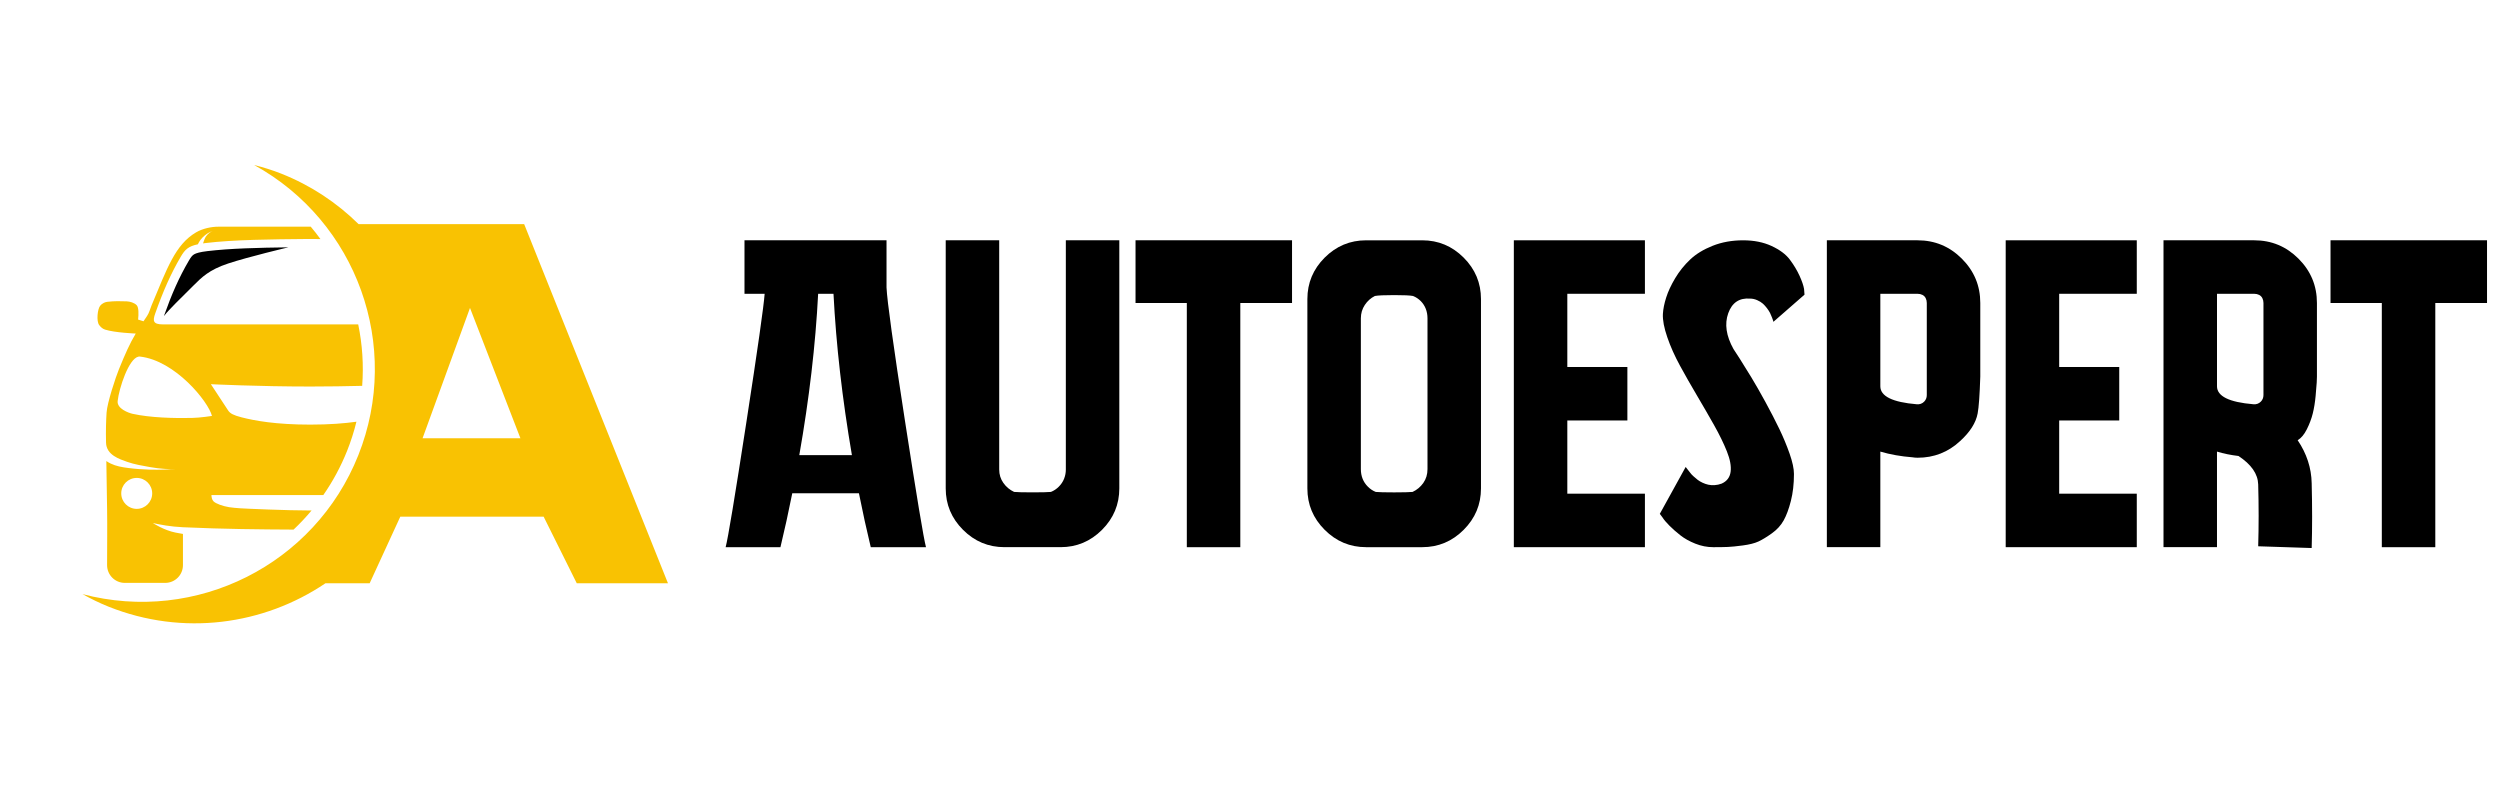 <?xml version="1.0" encoding="utf-8"?>
<!-- Generator: Adobe Illustrator 16.0.0, SVG Export Plug-In . SVG Version: 6.00 Build 0)  -->
<!DOCTYPE svg PUBLIC "-//W3C//DTD SVG 1.1//EN" "http://www.w3.org/Graphics/SVG/1.1/DTD/svg11.dtd">
<svg version="1.1" id="Calque_1" xmlns="http://www.w3.org/2000/svg" xmlns:xlink="http://www.w3.org/1999/xlink" x="0px" y="0px"
	 width="253.667px" height="79.99px" viewBox="0 0 253.667 79.99" enable-background="new 0 0 253.667 79.99" xml:space="preserve">
<g>
	<path fill="#F9C202" d="M25.787,16.743c10.44,5.751,14.982,18.377,10.569,29.451C31.936,57.285,19.921,63.325,8.374,60.284
		c0.855,0.479,1.738,0.911,2.649,1.275c7.551,3.016,15.736,1.852,22.002-2.378h4.484l3.107-6.755h14.546l3.36,6.755h9.254
		l-14.59-36.439h-16.8c-2.185-2.156-4.825-3.927-7.858-5.127C27.636,17.262,26.718,16.977,25.787,16.743z M31.53,23
		c0,0-0.037,0-0.056,0c-3.103,0-9.308,0.001-9.308,0.001c-0.704,0-1.591,0.176-2.27,0.575c-2.114,1.245-2.927,3.618-4.52,7.415
		c-0.145,0.345-0.229,0.738-0.454,1.069c-0.133,0.193-0.246,0.364-0.362,0.539c-0.178-0.059-0.366-0.117-0.547-0.173
		c0.059-0.556,0.071-1.246-0.151-1.467c-0.236-0.236-0.667-0.369-1-0.382c-0.663-0.025-1.242-0.037-1.962,0.045
		c-0.195,0.022-0.509,0.113-0.75,0.422c-0.25,0.32-0.392,1.539-0.086,1.939c0.165,0.215,0.34,0.379,0.599,0.461
		c0.995,0.317,3.106,0.399,3.106,0.399c0.002,0,0.002,0,0.003,0c-0.648,1.096-1.033,1.989-1.703,3.618
		c-0.321,0.781-1.192,3.391-1.256,4.408c-0.049,0.777-0.086,1.801-0.054,3.048c0.032,1.259,1.378,1.671,2.167,1.953
		c0.693,0.248,1.603,0.398,2.279,0.521c1.079,0.195,2.004,0.23,2.611,0.202c-0.622,0.03-1.509,0.091-2.638,0.059
		c-0.698-0.02-1.431-0.07-2.192-0.17c-0.613-0.08-1.208-0.183-1.755-0.446c-0.162-0.078-0.308-0.165-0.442-0.256l0.076,4.833
		c0.03,1.908,0,3.818,0,5.727c0,0.998,0.804,1.803,1.802,1.803h4.094c0.998,0,1.802-0.805,1.802-1.803v-3.164
		c-0.245-0.043-0.501-0.088-0.752-0.137c-1.17-0.229-2.301-0.968-2.301-0.968c0.776,0.165,1.739,0.365,3.054,0.426
		c4.137,0.189,7.942,0.223,11.223,0.239c0.644-0.607,1.253-1.255,1.825-1.939c-0.045,0-0.092,0-0.136,0
		c-2.334,0-6.675-0.19-7.066-0.221c-0.474-0.037-0.788-0.054-1.173-0.116c-0.626-0.104-1.328-0.348-1.572-0.591
		c-0.162-0.162-0.205-0.417-0.212-0.635h10.023h1.327c0.956-1.375,1.772-2.877,2.417-4.492c0.388-0.973,0.701-1.959,0.945-2.952
		c-1.204,0.17-2.739,0.294-4.689,0.294c-3.497,0-5.659-0.401-6.973-0.741c-0.81-0.211-1.149-0.382-1.355-0.695
		c-0.584-0.889-1.751-2.666-1.751-2.666s4.866,0.238,10.08,0.238c1.873,0,3.697-0.031,5.271-0.07
		c0.16-2.105,0.019-4.202-0.402-6.234h-4.869H16.541c-1.038,0-1.052-0.371-0.786-1.123c0.801-2.26,1.569-4.007,2.592-5.754
		c0.425-0.726,0.772-1.052,1.731-1.252c0.064-0.133,0.142-0.28,0.247-0.425c0.133-0.183,0.295-0.339,0.465-0.483
		c0.309-0.26,0.613-0.379,0.803-0.449c-0.192,0.073-0.475,0.246-0.688,0.555c-0.116,0.167-0.185,0.363-0.249,0.553
		c-0.019,0.057-0.037,0.106-0.054,0.159c0.083-0.011,0.157-0.024,0.248-0.035c2.879-0.344,6.61-0.378,10.476-0.414
		c0.403-0.004,0.836,0.005,1.188,0.009C32.202,23.827,31.874,23.408,31.53,23z M47.689,31.244l5.116,13.225h-9.929L47.689,31.244z
		 M14.155,36.176c0.016,0,0.032,0.002,0.048,0.004c3.576,0.402,6.946,4.582,7.305,6.023c0,0-1.167,0.187-2.048,0.205
		c-1.831,0.037-4.224-0.022-6.011-0.421c-0.409-0.092-1.595-0.521-1.511-1.294c0.145-1.324,1.127-4.305,2.108-4.505
		C14.084,36.18,14.118,36.176,14.155,36.176z M13.873,48.493c0.867,0,1.57,0.703,1.57,1.571c0,0.866-0.703,1.569-1.57,1.569
		s-1.57-0.703-1.57-1.569C12.302,49.196,13.005,48.493,13.873,48.493z"/>
	<path d="M29.264,25.095c-3.064,0.039-5.945,0.112-8.214,0.384c-0.754,0.09-1.139,0.204-1.338,0.318
		c-0.199,0.115-0.316,0.252-0.553,0.657c-0.993,1.695-1.737,3.384-2.527,5.614c0.581-0.733,1.655-1.754,2.998-3.095
		c0.829-0.828,1.581-1.595,3.518-2.236C25.211,26.054,29.264,25.095,29.264,25.095z"/>
</g>
<g>
	<path d="M89.954,29.186c0.059,1.334,0.682,5.835,1.868,13.5c1.186,7.666,1.897,11.943,2.135,12.834h-5.604
		c-0.416-1.721-0.816-3.543-1.201-5.473H80.39c-0.385,1.93-0.786,3.752-1.201,5.473h-5.56c0.237-0.891,0.934-5.086,2.09-12.59
		c1.157-7.5,1.779-11.875,1.868-13.121h-2.046v-5.427h14.412V29.186z M81.102,46.178h5.338c-0.979-5.723-1.602-11.179-1.869-16.369
		h-1.557C82.748,34.999,82.109,40.455,81.102,46.178z"/>
	<path d="M113.573,24.382v25.176c0,1.631-0.586,3.031-1.756,4.203c-1.172,1.172-2.573,1.758-4.204,1.758h-5.693
		c-1.631,0-3.032-0.586-4.204-1.758c-1.172-1.172-1.757-2.572-1.757-4.203V24.382h5.427v23.262c0,0.506,0.14,0.957,0.422,1.357
		s0.645,0.705,1.09,0.912c0.296,0.029,0.919,0.045,1.868,0.045s1.572-0.016,1.868-0.045c0.296-0.117,0.564-0.295,0.801-0.533
		c0.237-0.236,0.415-0.504,0.533-0.801c0.118-0.297,0.179-0.607,0.179-0.936V24.382H113.573z"/>
	<path d="M131.099,30.743h-5.249V55.52h-5.427V30.743h-5.204v-6.361h15.88V30.743z"/>
	<path d="M150.27,30.343v19.216c0,1.631-0.586,3.031-1.758,4.203s-2.572,1.758-4.203,1.758h-5.693c-1.632,0-3.032-0.586-4.204-1.758
		s-1.757-2.572-1.757-4.203V30.343c0-1.63,0.585-3.032,1.757-4.204c1.172-1.171,2.572-1.756,4.204-1.756h5.693
		c1.631,0,3.031,0.585,4.203,1.756C149.684,27.311,150.27,28.712,150.27,30.343z M143.33,49.914c0.444-0.207,0.808-0.512,1.09-0.912
		c0.281-0.4,0.423-0.867,0.423-1.4V32.3c0-0.356-0.061-0.682-0.179-0.979c-0.118-0.296-0.289-0.556-0.512-0.778
		s-0.481-0.393-0.777-0.511c-0.298-0.06-0.935-0.089-1.914-0.089c-0.978,0-1.63,0.029-1.957,0.089
		c-0.415,0.207-0.756,0.511-1.022,0.912s-0.4,0.853-0.4,1.357v15.301c0,0.355,0.06,0.682,0.178,0.979s0.296,0.564,0.534,0.801
		c0.236,0.238,0.504,0.416,0.801,0.533c0.296,0.029,0.918,0.045,1.867,0.045C142.411,49.959,143.033,49.943,143.33,49.914z"/>
	<path d="M166.904,29.809h-7.873v7.429h6.094v5.426h-6.094v7.428h7.873v5.428h-13.3V24.382h13.3V29.809z"/>
	<path d="M175.89,35.414c0.028,0.03,0.236,0.349,0.622,0.956c0.386,0.608,0.785,1.254,1.201,1.935
		c0.414,0.684,0.89,1.514,1.423,2.491c0.534,0.979,1.002,1.885,1.402,2.715c0.399,0.83,0.748,1.666,1.045,2.512
		c0.296,0.846,0.444,1.535,0.444,2.068c0,1.01-0.104,1.922-0.312,2.736c-0.207,0.816-0.452,1.475-0.733,1.979
		c-0.282,0.506-0.683,0.943-1.201,1.313c-0.52,0.371-0.972,0.645-1.356,0.824c-0.386,0.178-0.912,0.311-1.579,0.4
		c-0.667,0.088-1.179,0.141-1.535,0.154c-0.355,0.016-0.845,0.023-1.467,0.023c-0.623,0-1.231-0.119-1.825-0.357
		c-0.593-0.236-1.097-0.518-1.512-0.844s-0.786-0.652-1.112-0.979s-0.563-0.607-0.711-0.846l-0.268-0.355l2.625-4.76
		c0.028,0.029,0.051,0.061,0.066,0.088c0.015,0.031,0.067,0.098,0.156,0.201s0.169,0.207,0.244,0.311
		c0.073,0.105,0.185,0.223,0.334,0.357c0.147,0.133,0.288,0.252,0.422,0.355s0.297,0.199,0.489,0.289
		c0.193,0.09,0.385,0.156,0.579,0.199c0.191,0.045,0.406,0.061,0.645,0.045c0.236-0.014,0.475-0.066,0.712-0.154
		c0.533-0.238,0.837-0.639,0.912-1.203c0.073-0.563-0.052-1.252-0.379-2.068c-0.326-0.814-0.756-1.697-1.29-2.646
		c-0.533-0.947-1.111-1.949-1.734-3.002c-0.623-1.052-1.201-2.068-1.734-3.046c-0.534-0.979-0.965-1.942-1.29-2.892
		c-0.327-0.949-0.475-1.734-0.445-2.357c0.029-0.504,0.141-1.06,0.334-1.668c0.192-0.608,0.496-1.26,0.911-1.958
		c0.416-0.696,0.919-1.326,1.514-1.89c0.592-0.563,1.355-1.03,2.29-1.402c0.934-0.371,1.964-0.556,3.091-0.556
		c1.097,0,2.062,0.193,2.892,0.578c0.83,0.386,1.445,0.845,1.846,1.379c0.4,0.533,0.728,1.075,0.979,1.623
		c0.251,0.549,0.407,1.001,0.467,1.357l0.045,0.578l-3.158,2.758c0-0.029-0.008-0.067-0.022-0.111
		c-0.016-0.044-0.052-0.148-0.111-0.312c-0.06-0.163-0.127-0.318-0.2-0.467c-0.074-0.148-0.178-0.312-0.312-0.489
		c-0.134-0.178-0.274-0.333-0.423-0.467s-0.341-0.251-0.577-0.355c-0.238-0.104-0.476-0.156-0.713-0.156
		c-1.098-0.089-1.839,0.408-2.224,1.49C174.97,32.871,175.147,34.079,175.89,35.414z"/>
	<path d="M200.933,38.215c-0.061,1.869-0.149,3.115-0.268,3.738c-0.178,0.949-0.771,1.883-1.779,2.801
		c-1.216,1.129-2.653,1.691-4.314,1.691c-0.178,0-0.355-0.016-0.533-0.045c-1.157-0.09-2.24-0.281-3.248-0.578v9.697h-5.426V24.382
		h9.207c1.749,0,3.247,0.622,4.493,1.868c1.245,1.246,1.868,2.743,1.868,4.493V38.215z M195.505,40.084v-9.341
		c0-0.179-0.037-0.341-0.111-0.489c-0.074-0.148-0.185-0.259-0.333-0.333c-0.148-0.074-0.312-0.111-0.489-0.111h-3.781v9.386
		c0,1.008,1.23,1.616,3.692,1.823c0.296,0.029,0.548-0.059,0.756-0.266C195.416,40.572,195.505,40.35,195.505,40.084z"/>
	<path d="M216.812,29.809h-7.873v7.429h6.094v5.426h-6.094v7.428h7.873v5.428h-13.3V24.382h13.3V29.809z"/>
	<path d="M233.136,44.666c0.918,1.363,1.393,2.816,1.423,4.359c0.06,2.371,0.06,4.566,0,6.582l-5.427-0.178
		c0.06-2.045,0.06-4.137,0-6.271c-0.029-1.068-0.696-2.031-2.001-2.891c-0.771-0.09-1.498-0.238-2.18-0.445v9.697h-5.427V24.382
		h9.207c1.75,0,3.248,0.622,4.493,1.868c1.246,1.246,1.868,2.743,1.868,4.493v7.472c0,0.149-0.008,0.35-0.022,0.601
		c-0.015,0.253-0.052,0.705-0.111,1.356c-0.06,0.654-0.156,1.246-0.289,1.781c-0.133,0.533-0.333,1.066-0.6,1.6
		C233.803,44.088,233.491,44.459,233.136,44.666z M224.951,39.195c0,1.008,1.23,1.616,3.691,1.823
		c0.296,0.029,0.549-0.059,0.757-0.266c0.178-0.18,0.267-0.402,0.267-0.668v-9.341c0-0.179-0.038-0.341-0.111-0.489
		c-0.074-0.148-0.186-0.259-0.333-0.333c-0.149-0.074-0.312-0.111-0.49-0.111h-3.78V39.195z"/>
	<path d="M252.351,30.743h-5.249V55.52h-5.427V30.743h-5.204v-6.361h15.88V30.743z"/>
</g>
</svg>

